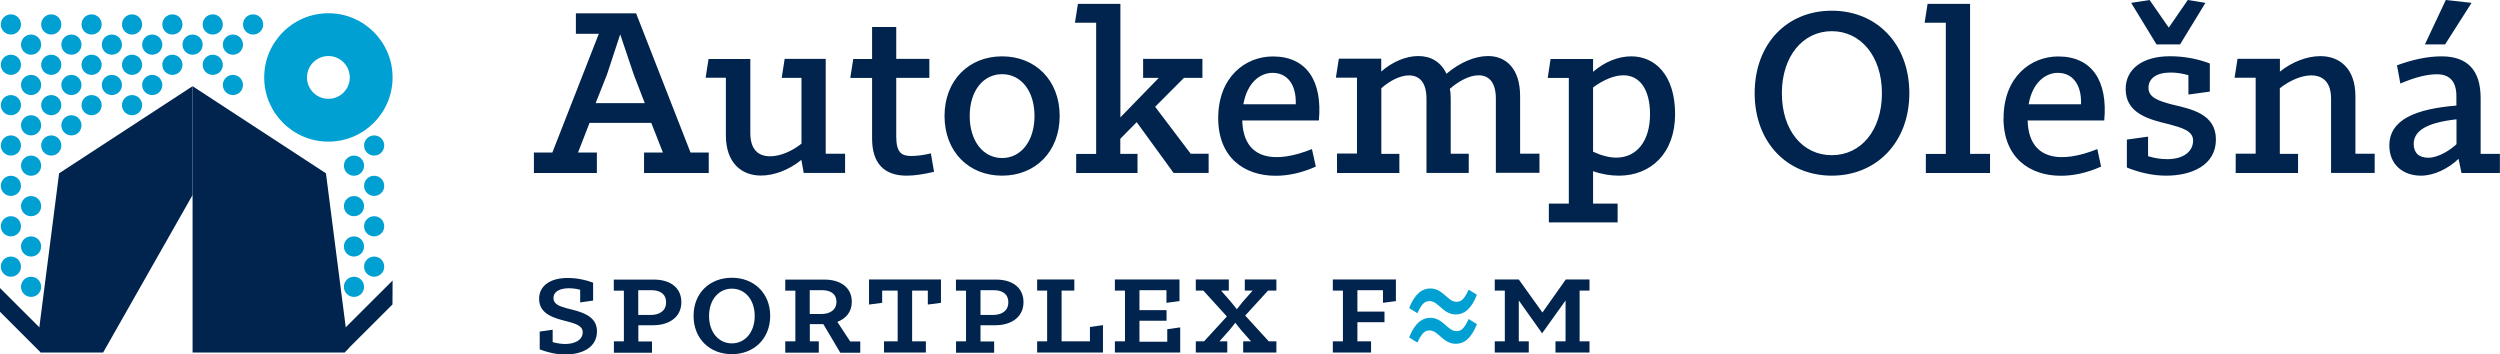 <?xml version="1.0" encoding="UTF-8"?>
<svg id="Layer_2" data-name="Layer 2" xmlns="http://www.w3.org/2000/svg" viewBox="0 0 245.36 34.77">
  <defs>
    <style>
      .cls-1 {
        fill: #00a0d3;
      }

      .cls-1, .cls-2 {
        fill-rule: evenodd;
      }

      .cls-2 {
        fill: #00244e;
      }
    </style>
  </defs>
  <g id="Vrstva_1" data-name="Vrstva 1">
    <g>
      <path class="cls-2" d="M52.96,32.54l1.28-.18v1.22c.45.12.87.18,1.23.18.88,0,1.72-.35,1.72-1.16,0-.63-.72-.84-1.5-1.05-1.24-.31-2.78-.68-2.78-2.23,0-1.23,1.04-2.04,2.81-2.04.88,0,1.74.18,2.49.46v1.76l-1.27.18v-1.24c-.41-.11-.77-.15-1.11-.15-.77,0-1.51.26-1.51.97,0,.58.59.8,1.28.99,1.27.32,2.99.65,2.99,2.26s-1.47,2.28-3.12,2.28c-.91,0-1.76-.22-2.5-.5v-1.73Z"/>
      <path class="cls-2" d="M60.24,33.5h.99v-4.97h-.99v-1.09h3.95c1.51,0,2.68.73,2.68,2.22s-1.24,2.26-2.76,2.26h-1.46v1.59h1.34v1.11h-3.74v-1.11h0ZM63.86,30.91c.84,0,1.51-.38,1.51-1.23s-.61-1.2-1.43-1.2h-1.3v2.43h1.22Z"/>
      <path class="cls-2" d="M71.83,27.26c2.16,0,3.76,1.51,3.76,3.74s-1.59,3.76-3.76,3.76-3.76-1.51-3.76-3.76,1.59-3.74,3.76-3.74h0ZM71.83,33.7c1.28,0,2.24-1.08,2.24-2.69s-.96-2.68-2.24-2.68-2.24,1.07-2.24,2.68.95,2.69,2.24,2.69Z"/>
      <path class="cls-2" d="M80.8,31.81h-1.32v1.69h.88v1.11h-3.29v-1.11h.99v-4.97h-.99v-1.09h3.85c1.51,0,2.68.73,2.68,2.18,0,1-.58,1.65-1.42,1.97l1.26,1.92h.99v1.11h-1.96l-1.66-2.8h0ZM80.58,30.82c.84,0,1.51-.37,1.51-1.19s-.61-1.15-1.42-1.15h-1.2v2.34h1.11Z"/>
      <polygon class="cls-2" points="86.76 33.5 88.1 33.5 88.1 28.52 86.58 28.52 86.58 29.72 85.29 29.89 85.29 27.43 92.35 27.43 92.35 29.72 91.06 29.89 91.06 28.52 89.52 28.52 89.52 33.5 90.87 33.5 90.87 34.6 86.76 34.6 86.76 33.5"/>
      <path class="cls-2" d="M93.82,33.5h.99v-4.97h-.99v-1.09h3.95c1.51,0,2.68.73,2.68,2.22s-1.24,2.26-2.76,2.26h-1.46v1.59h1.34v1.11h-3.74v-1.11h0ZM97.45,30.91c.84,0,1.51-.38,1.51-1.23s-.61-1.2-1.43-1.2h-1.3v2.43h1.22Z"/>
      <polygon class="cls-2" points="101.79 33.5 102.77 33.5 102.77 28.52 101.79 28.52 101.79 27.43 105.44 27.43 105.44 28.52 104.19 28.52 104.19 33.5 106.97 33.5 106.97 32.09 108.25 31.91 108.25 34.6 101.79 34.6 101.79 33.5"/>
      <polygon class="cls-2" points="109.42 33.5 110.41 33.5 110.41 28.52 109.42 28.52 109.42 27.43 115.76 27.43 115.76 29.55 114.48 29.72 114.48 28.48 111.83 28.48 111.83 30.44 114.49 30.44 114.49 31.48 111.83 31.48 111.83 33.54 114.56 33.54 114.56 32.31 115.83 32.13 115.83 34.6 109.42 34.6 109.42 33.5"/>
      <polygon class="cls-2" points="117.36 33.5 118.17 33.5 120.41 31.06 118.1 28.52 117.36 28.52 117.36 27.43 120.6 27.43 120.6 28.52 119.84 28.52 120.82 29.64 121.39 30.35 121.95 29.64 122.94 28.52 122.17 28.52 122.17 27.43 125.27 27.43 125.27 28.52 124.45 28.52 122.21 30.97 124.52 33.5 125.27 33.5 125.27 34.6 122.01 34.6 122.01 33.5 122.78 33.5 121.8 32.39 121.24 31.68 120.67 32.39 119.68 33.5 120.45 33.5 120.45 34.6 117.36 34.6 117.36 33.5"/>
      <polygon class="cls-2" points="130.81 33.5 131.8 33.5 131.8 28.52 130.81 28.52 130.81 27.43 137 27.43 137 29.55 135.73 29.72 135.73 28.48 133.22 28.48 133.22 30.58 135.88 30.58 135.88 31.62 133.22 31.62 133.22 33.5 134.56 33.5 134.56 34.6 130.81 34.6 130.81 33.5"/>
      <path class="cls-1" d="M138.3,30.23c.58-1.47,1.34-1.92,2.07-1.92,1.27,0,1.7,1.31,2.57,1.31.46,0,.76-.23,1.2-1.19l.81.5c-.58,1.49-1.32,1.93-2.07,1.93-1.27,0-1.7-1.31-2.57-1.31-.46,0-.76.23-1.2,1.19l-.81-.51h0ZM138.3,33.12c.58-1.49,1.34-1.93,2.07-1.93,1.27,0,1.7,1.31,2.57,1.31.46,0,.76-.23,1.2-1.19l.81.5c-.58,1.49-1.32,1.93-2.07,1.93-1.27,0-1.7-1.31-2.57-1.31-.46,0-.76.23-1.2,1.19l-.81-.5Z"/>
      <polygon class="cls-2" points="146.7 33.5 147.69 33.5 147.69 28.52 146.7 28.52 146.7 27.43 149.06 27.43 151.38 30.67 153.67 27.43 156 27.43 156 28.52 155.03 28.52 155.03 33.5 156 33.5 156 34.6 152.66 34.6 152.66 33.5 153.65 33.5 153.65 29.49 151.35 32.71 149.06 29.49 149.06 33.5 150.04 33.5 150.04 34.6 146.7 34.6 146.7 33.5"/>
      <path class="cls-2" d="M52.4,16.98h6.18v-2.01h-1.85l1.13-2.91h6.06l1.14,2.91h-1.85v2.01h6.35v-2.01h-1.79l-5.34-13.66h-5.91v2.01h2.25l-4.56,11.65h-1.81v2.01h0ZM58.46,10.12l1.11-2.8,1.3-3.95,1.33,3.95,1.08,2.8h-4.81ZM69.25,7.65l.29-1.86h4.1v7.26c0,1.68.82,2.29,1.96,2.29.95,0,2.12-.49,3.06-1.24v-6.46h-1.94l.29-1.86h4.03v9.31h1.9v1.88h-4.06l-.23-1.28c-1.21.99-2.67,1.54-3.97,1.54-1.89,0-3.44-1.23-3.44-3.95v-5.65h-2.01ZM85.59,2.66v3.13h-1.85l-.29,1.86h2.14v5.95c0,2.34,1.1,3.64,3.39,3.64.82,0,1.72-.15,2.69-.38l-.31-1.81c-.71.18-1.43.26-1.92.26-.97,0-1.48-.35-1.48-1.92v-5.75h3.25v-1.86h-3.25v-3.13h-2.38ZM92.7,11.38c0,3.51,2.38,5.86,5.65,5.86s5.65-2.36,5.65-5.86-2.38-5.85-5.65-5.85-5.65,2.36-5.65,5.85h0ZM95.17,11.38c0-2.47,1.33-4.1,3.18-4.1s3.18,1.63,3.18,4.1-1.33,4.13-3.18,4.13-3.18-1.66-3.18-4.13h0ZM105.6,16.98h6.04v-1.88h-1.69v-1.48l1.61-1.63,3.62,4.98h3.44v-1.88h-1.76l-3.49-4.61,2.83-2.84h1.81v-1.86h-5.82v1.86h1.54l-3.77,3.88V.38h-4.17l-.29,1.85h2.08v12.88h-1.96v1.88h0ZM119.56,11.6c0,3.86,2.56,5.65,5.63,5.65,1.26,0,2.58-.29,3.95-.9l-.38-1.72c-3.53,1.43-6.73,1.16-6.84-2.81h7.52c.36-3.86-1.19-6.28-4.52-6.28-2.67,0-5.36,1.99-5.36,6.06h0ZM124.9,7.15c1.43,0,2.34,1.14,2.27,3.08h-5.14c.37-2.11,1.63-3.08,2.87-3.08h0ZM131.23,16.98h6.11v-1.88h-1.77v-6.44c.84-.75,1.86-1.26,2.71-1.26.99,0,1.72.64,1.72,2.29v7.28h4.15v-1.88h-1.77v-5.4c0-.33-.02-.69-.09-.97.91-.79,1.94-1.33,2.83-1.33.99,0,1.69.66,1.69,2.29v7.28h4.28v-1.88h-1.9v-5.65c0-2.67-1.36-3.93-3.15-3.93-1.26,0-2.76.62-4.08,1.74-.55-1.19-1.56-1.74-2.76-1.74s-2.53.55-3.64,1.52v-1.26h-4.16l-.29,1.86h2.07v7.45h-1.96v1.88h0ZM152.01,21.83h6.75v-1.85h-2.41v-3.18c.88.31,1.72.44,2.54.44,3.11,0,5.51-2.18,5.51-6.04s-1.99-5.67-4.3-5.67c-1.24,0-2.58.51-3.75,1.52v-1.26h-4.17l-.28,1.86h2.07v12.33h-1.96v1.85h0ZM156.35,14.89v-6.31c1.08-.79,2.12-1.19,2.98-1.19,1.59,0,2.61,1.37,2.61,3.82,0,2.63-1.3,4.26-3.31,4.26-.69,0-1.46-.2-2.28-.58h0ZM172.21,9.15c0,4.83,3.2,8.09,7.57,8.09s7.61-3.26,7.61-8.09-3.19-8.1-7.61-8.1-7.57,3.26-7.57,8.1h0ZM174.88,9.15c0-3.64,2.07-6.09,4.9-6.09s4.92,2.45,4.92,6.09-2.05,6.08-4.92,6.08-4.9-2.44-4.9-6.08h0ZM189,16.98h6.31v-1.88h-1.96V.38h-4.17l-.29,1.85h2.08v12.88h-1.96v1.88h0ZM196.63,11.6c0,3.86,2.56,5.65,5.63,5.65,1.26,0,2.58-.29,3.95-.9l-.37-1.72c-3.53,1.43-6.73,1.16-6.84-2.81h7.52c.36-3.86-1.19-6.28-4.52-6.28-2.67,0-5.36,1.99-5.36,6.06h0ZM201.97,7.15c1.43,0,2.34,1.14,2.27,3.08h-5.14c.37-2.11,1.63-3.08,2.87-3.08h0ZM211.67,4.36h2.29l2.49-4.08-1.73-.28-1.87,2.71-1.88-2.71-1.81.28,2.49,4.08h0ZM208.76,16.45c1.15.46,2.45.79,3.84.79,2.51,0,4.88-1.03,4.88-3.55s-2.43-2.99-4.33-3.44c-1.21-.33-2.29-.64-2.29-1.63,0-.91.77-1.5,2.16-1.5.62,0,1.15.09,1.76.26v1.9l2.1-.29v-2.76c-1.15-.44-2.49-.71-3.91-.71-2.73,0-4.35,1.28-4.35,3.22,0,2.43,2.36,3,4.28,3.46,1.19.33,2.34.62,2.34,1.59,0,1.06-.91,1.83-2.54,1.83-.64,0-1.21-.09-1.88-.29v-1.92l-2.08.29v2.73h0ZM219.41,16.98h6.13v-1.88h-1.79v-6.44c.95-.75,2.12-1.26,3.07-1.26,1.14,0,1.96.64,1.96,2.29v7.28h4.28v-1.88h-1.89v-5.65c0-2.71-1.54-3.93-3.44-3.93-1.3,0-2.76.55-3.97,1.52v-1.26h-4.16l-.29,1.86h2.07v7.45h-1.96v1.88h0ZM234.5,14.29c0,1.83,1.3,2.95,3.11,2.95,1.26,0,2.67-.68,3.68-1.65l.29,1.39h3.77v-1.88h-1.89v-5.47c0-2.78-1.33-4.1-3.84-4.1-1.48,0-2.98.37-4.37.88l.33,1.79c1.53-.66,2.69-.91,3.6-.91,1.26,0,1.9.73,1.9,2.14v.93c-3.97.33-6.58,1.36-6.58,3.93h0ZM236.89,14.11c.02-1.3,1.3-2.07,4.2-2.4v2.44c-.49.47-1.7,1.33-2.76,1.33-.95,0-1.44-.49-1.44-1.37h0ZM240.04,0l-2.05,4.36h1.98l2.6-4.08-2.53-.28Z"/>
      <path class="cls-1" d="M32.23,5.5c-1.16,0-2.1.94-2.1,2.1s.94,2.1,2.1,2.1,2.1-.94,2.1-2.1-.94-2.1-2.1-2.1h0ZM38.53,7.6c0,3.48-2.82,6.3-6.3,6.3s-6.3-2.82-6.3-6.3,2.82-6.3,6.3-6.3,6.3,2.82,6.3,6.3Z"/>
      <polygon class="cls-2" points="31.99 17.01 34.2 34.2 33.79 34.6 18.9 34.6 18.9 19.14 18.9 8.46 31.99 17.01"/>
      <polygon class="cls-2" points="38.53 27.53 38.52 29.88 33.79 34.6 32.62 33.43 38.53 27.53"/>
      <polygon class="cls-2" points="5.8 17.01 3.7 33.37 4 34.6 10.12 34.6 18.9 19.14 18.9 8.46 5.8 17.01"/>
      <polygon class="cls-2" points="0 28.27 0 30.6 4 34.6 5.17 33.43 0 28.27"/>
      <path class="cls-1" d="M34.74,25.18c.55,0,.99-.44.99-.99s-.44-.99-.99-.99-.99.44-.99.99.44.99.99.99Z"/>
      <path class="cls-1" d="M3.05,25.18c.55,0,.99-.44.99-.99s-.44-.99-.99-.99-.99.44-.99.99.44.99.99.99Z"/>
      <path class="cls-1" d="M24.84,3.39c.55,0,.99-.44.99-.99s-.44-.99-.99-.99-.99.44-.99.99.44.99.99.99Z"/>
      <path class="cls-1" d="M20.88,3.39c.55,0,.99-.44.99-.99s-.44-.99-.99-.99-.99.44-.99.99.44.99.99.99Z"/>
      <path class="cls-1" d="M16.92,3.39c.55,0,.99-.44.99-.99s-.44-.99-.99-.99-.99.44-.99.99.44.99.99.99Z"/>
      <path class="cls-1" d="M12.96,3.39c.55,0,.99-.44.99-.99s-.44-.99-.99-.99-.99.44-.99.99.44.99.99.99Z"/>
      <path class="cls-1" d="M8.99,3.39c.55,0,.99-.44.99-.99s-.44-.99-.99-.99-.99.44-.99.99.44.99.99.99Z"/>
      <path class="cls-1" d="M5.03,3.39c.55,0,.99-.44.99-.99s-.44-.99-.99-.99-.99.44-.99.99.44.99.99.99Z"/>
      <path class="cls-1" d="M1.07,3.39c.55,0,.99-.44.99-.99s-.44-.99-.99-.99S.08,1.85.08,2.4s.44.99.99.99Z"/>
      <path class="cls-1" d="M22.86,5.37c.55,0,.99-.44.99-.99s-.44-.99-.99-.99-.99.44-.99.99.44.99.99.99Z"/>
      <path class="cls-1" d="M18.9,5.37c.55,0,.99-.44.99-.99s-.44-.99-.99-.99-.99.44-.99.99.44.99.99.99Z"/>
      <path class="cls-1" d="M14.94,5.37c.55,0,.99-.44.99-.99s-.44-.99-.99-.99-.99.44-.99.99.44.99.99.99Z"/>
      <path class="cls-1" d="M10.98,5.37c.55,0,.99-.44.99-.99s-.44-.99-.99-.99-.99.44-.99.99.44.99.99.99Z"/>
      <path class="cls-1" d="M7.01,5.37c.55,0,.99-.44.99-.99s-.44-.99-.99-.99-.99.44-.99.99.44.99.99.99Z"/>
      <path class="cls-1" d="M3.05,5.37c.55,0,.99-.44.99-.99s-.44-.99-.99-.99-.99.44-.99.99.44.99.99.99Z"/>
      <path class="cls-1" d="M20.88,7.35c.55,0,.99-.44.99-.99s-.44-.99-.99-.99-.99.44-.99.99.44.99.99.99Z"/>
      <path class="cls-1" d="M16.92,7.35c.55,0,.99-.44.99-.99s-.44-.99-.99-.99-.99.44-.99.99.44.99.99.99Z"/>
      <path class="cls-1" d="M12.96,7.35c.55,0,.99-.44.99-.99s-.44-.99-.99-.99-.99.44-.99.99.44.99.99.99Z"/>
      <path class="cls-1" d="M8.99,7.35c.55,0,.99-.44.99-.99s-.44-.99-.99-.99-.99.44-.99.99.44.99.99.99Z"/>
      <path class="cls-1" d="M5.03,7.35c.55,0,.99-.44.99-.99s-.44-.99-.99-.99-.99.44-.99.99.44.99.99.99Z"/>
      <path class="cls-1" d="M1.07,7.35c.55,0,.99-.44.99-.99s-.44-.99-.99-.99-.99.44-.99.99.44.99.99.99Z"/>
      <path class="cls-1" d="M22.86,9.33c.55,0,.99-.44.99-.99s-.44-.99-.99-.99-.99.44-.99.99.44.99.99.99Z"/>
      <path class="cls-1" d="M14.94,9.33c.55,0,.99-.44.99-.99s-.44-.99-.99-.99-.99.44-.99.99.44.99.99.99Z"/>
      <path class="cls-1" d="M10.98,9.33c.55,0,.99-.44.99-.99s-.44-.99-.99-.99-.99.44-.99.99.44.99.99.99Z"/>
      <path class="cls-1" d="M7.01,9.33c.55,0,.99-.44.99-.99s-.44-.99-.99-.99-.99.44-.99.99.44.99.99.99Z"/>
      <path class="cls-1" d="M3.05,9.33c.55,0,.99-.44.99-.99s-.44-.99-.99-.99-.99.44-.99.99.44.99.99.99Z"/>
      <path class="cls-1" d="M8.99,11.31c.55,0,.99-.44.99-.99s-.44-.99-.99-.99-.99.44-.99.99.44.99.99.99Z"/>
      <path class="cls-1" d="M5.03,11.31c.55,0,.99-.44.99-.99s-.44-.99-.99-.99-.99.44-.99.99.44.99.99.99Z"/>
      <path class="cls-1" d="M1.07,11.31c.55,0,.99-.44.99-.99s-.44-.99-.99-.99-.99.44-.99.99.44.99.99.99Z"/>
      <path class="cls-1" d="M36.72,15.27c.55,0,.99-.44.99-.99s-.44-.99-.99-.99-.99.44-.99.99.44.99.99.99Z"/>
      <path class="cls-1" d="M7.01,13.29c.55,0,.99-.44.99-.99s-.44-.99-.99-.99-.99.44-.99.99.44.99.99.99Z"/>
      <path class="cls-1" d="M3.05,13.29c.55,0,.99-.44.99-.99s-.44-.99-.99-.99-.99.44-.99.99.44.99.99.99Z"/>
      <path class="cls-1" d="M5.03,15.27c.55,0,.99-.44.99-.99s-.44-.99-.99-.99-.99.44-.99.99.44.99.99.99Z"/>
      <path class="cls-1" d="M1.07,15.27c.55,0,.99-.44.99-.99s-.44-.99-.99-.99-.99.44-.99.99.44.99.99.99Z"/>
      <path class="cls-1" d="M3.05,17.25c.55,0,.99-.44.99-.99s-.44-.99-.99-.99-.99.44-.99.99.44.99.99.99Z"/>
      <path class="cls-1" d="M1.07,19.23c.55,0,.99-.44.99-.99s-.44-.99-.99-.99-.99.44-.99.99.44.99.99.99Z"/>
      <path class="cls-1" d="M36.72,19.23c.55,0,.99-.44.99-.99s-.44-.99-.99-.99-.99.44-.99.99.44.99.99.99Z"/>
      <path class="cls-1" d="M34.74,17.25c.55,0,.99-.44.99-.99s-.44-.99-.99-.99-.99.44-.99.99.44.99.99.99Z"/>
      <path class="cls-1" d="M3.05,21.22c.55,0,.99-.44.99-.99s-.44-.99-.99-.99-.99.44-.99.99.44.99.99.99Z"/>
      <path class="cls-1" d="M1.07,23.2c.55,0,.99-.44.99-.99s-.44-.99-.99-.99-.99.44-.99.99.44.99.99.99Z"/>
      <path class="cls-1" d="M3.05,29.14c.55,0,.99-.44.99-.99s-.44-.99-.99-.99-.99.44-.99.99.44.99.99.99Z"/>
      <path class="cls-1" d="M1.07,27.16c.55,0,.99-.44.99-.99s-.44-.99-.99-.99-.99.44-.99.99.44.99.99.99Z"/>
      <path class="cls-1" d="M36.72,23.2c.55,0,.99-.44.99-.99s-.44-.99-.99-.99-.99.44-.99.99.44.99.99.99Z"/>
      <path class="cls-1" d="M34.74,21.22c.55,0,.99-.44.99-.99s-.44-.99-.99-.99-.99.44-.99.99.44.99.99.99Z"/>
      <path class="cls-1" d="M34.74,29.14c.55,0,.99-.44.99-.99s-.44-.99-.99-.99-.99.44-.99.99.44.99.99.99Z"/>
      <path class="cls-1" d="M36.72,27.16c.55,0,.99-.44.99-.99s-.44-.99-.99-.99-.99.44-.99.99.44.99.99.99Z"/>
      <path class="cls-1" d="M12.96,11.31c.55,0,.99-.44.99-.99s-.44-.99-.99-.99-.99.44-.99.99.44.99.99.99Z"/>
    </g>
  </g>
</svg>